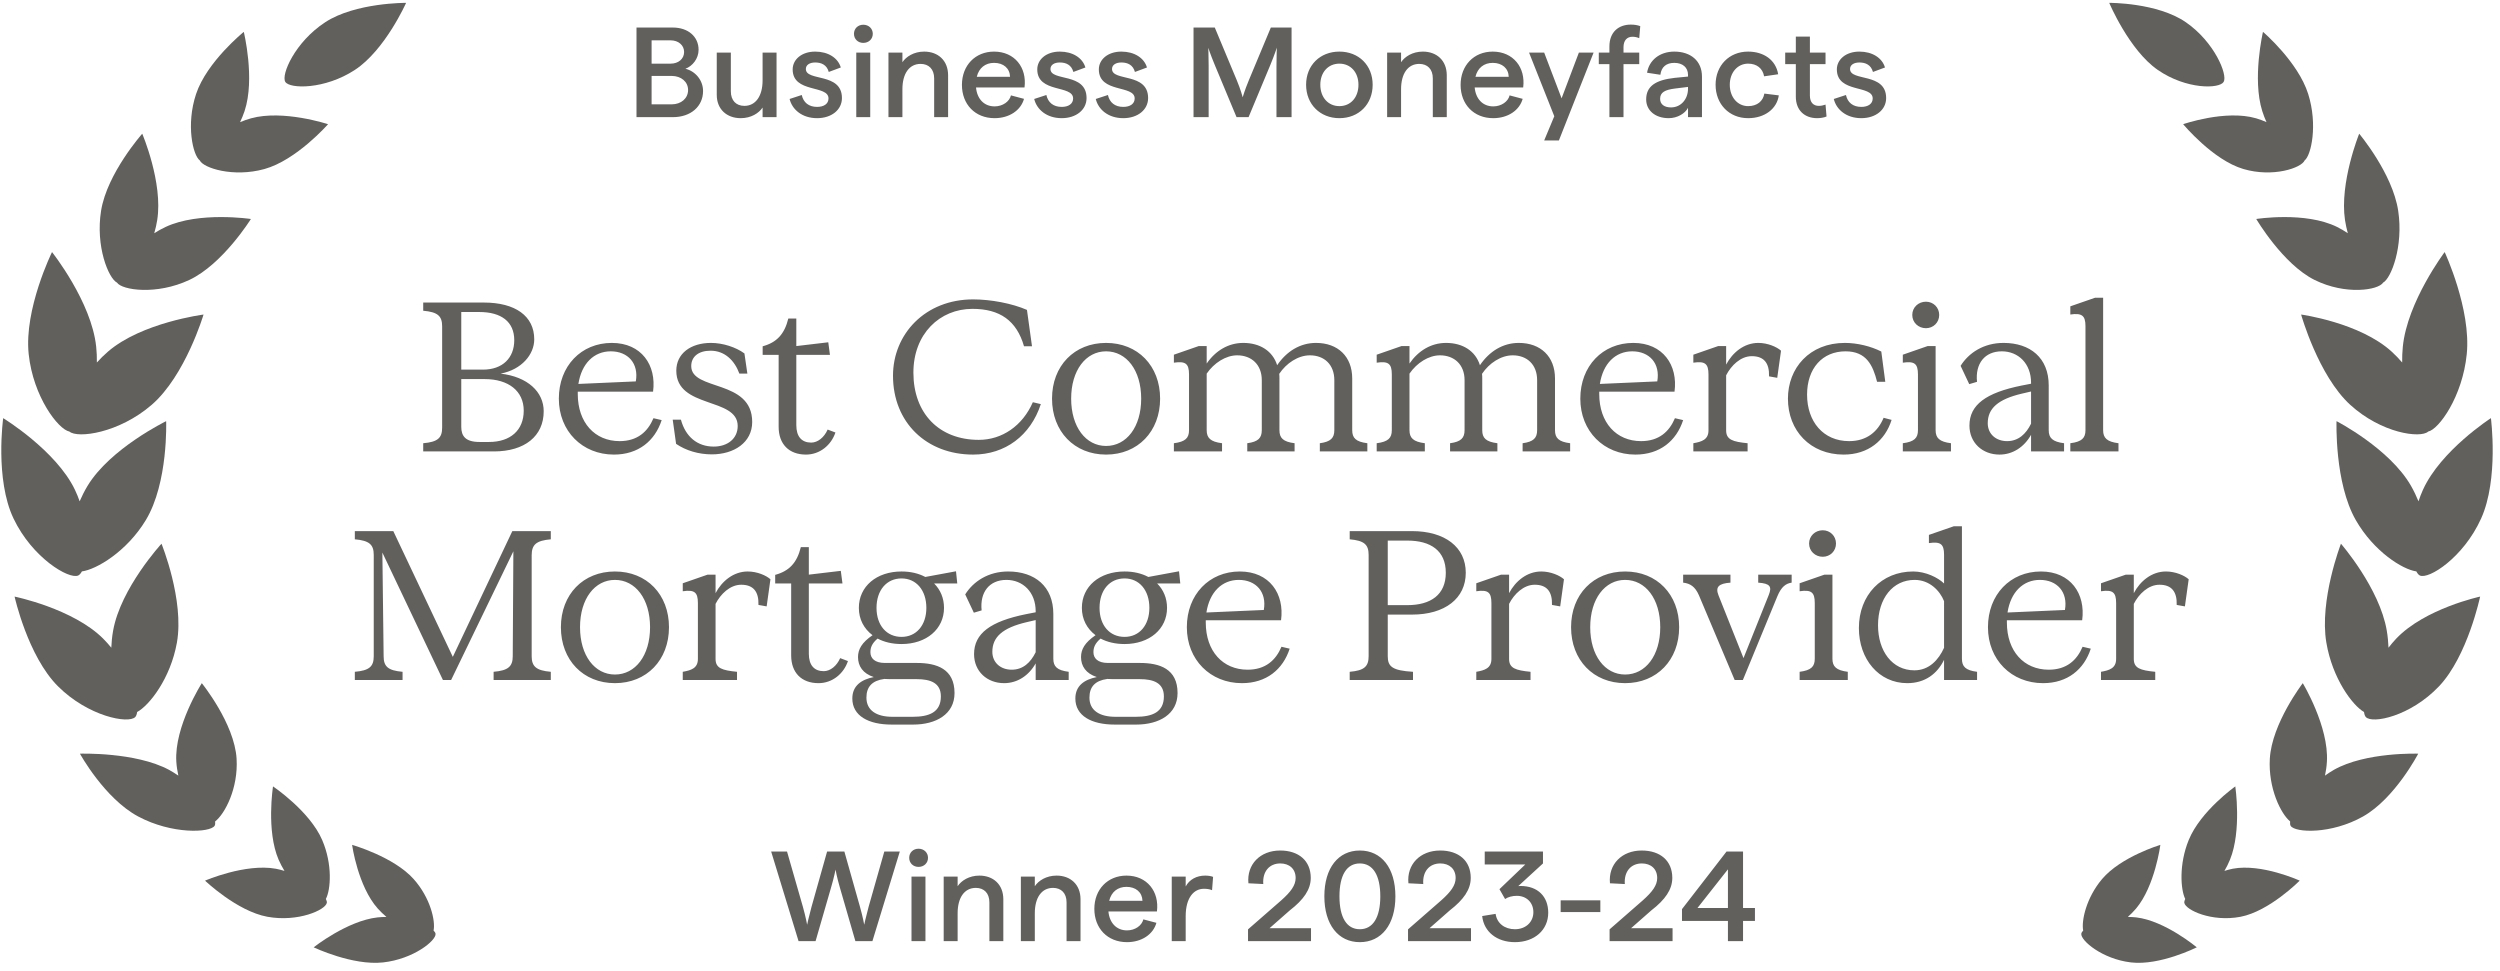 <svg width="175" height="68" viewBox="0 0 175 68" fill="none" xmlns="http://www.w3.org/2000/svg">
<path d="M13.987 11.23C14.225 11.755 16.318 12.44 18.509 11.833C20.76 11.209 22.963 8.694 22.963 8.694C22.963 8.694 19.824 7.659 17.573 8.282C17.305 8.357 17.049 8.448 16.805 8.551C16.922 8.304 17.03 8.044 17.121 7.771C17.872 5.508 17.065 2.231 17.065 2.231C17.065 2.231 14.476 4.323 13.724 6.585C13.01 8.737 13.502 10.873 13.987 11.23Z" fill="#62605D"/>
<path d="M24.841 4.894C26.956 3.51 28.427 0.2 28.427 0.2C28.427 0.2 24.878 0.174 22.763 1.558C20.648 2.942 19.662 5.234 19.972 5.732C20.282 6.229 22.726 6.277 24.841 4.894Z" fill="#62605D"/>
<path d="M8.19 19.784C8.545 20.314 10.957 20.672 13.248 19.598C15.6 18.494 17.563 15.329 17.563 15.329C17.563 15.329 13.943 14.784 11.59 15.887C11.31 16.018 11.047 16.168 10.797 16.325C10.882 16.032 10.953 15.728 11.004 15.412C11.423 12.795 9.957 9.36 9.957 9.36C9.957 9.36 7.495 12.133 7.076 14.75C6.676 17.238 7.595 19.484 8.19 19.784L8.19 19.784Z" fill="#62605D"/>
<path d="M4.859 30.209C5.432 30.703 8.318 30.325 10.617 28.339C12.977 26.299 14.248 22.018 14.248 22.018C14.248 22.018 9.915 22.576 7.554 24.616C7.274 24.857 7.018 25.113 6.781 25.375C6.787 25.012 6.772 24.64 6.732 24.261C6.399 21.115 3.641 17.645 3.641 17.645C3.641 17.645 1.674 21.641 2.008 24.787C2.325 27.779 4.081 30.06 4.859 30.209L4.859 30.209Z" fill="#62605D"/>
<path d="M5.478 40.283C5.569 40.241 5.655 40.139 5.734 39.998C6.738 39.87 8.871 38.617 10.206 36.409C11.79 33.789 11.631 29.481 11.631 29.481C11.631 29.481 7.712 31.391 6.128 34.011C5.912 34.368 5.732 34.731 5.576 35.093C5.481 34.825 5.375 34.557 5.247 34.29C3.933 31.535 0.223 29.27 0.223 29.27C0.223 29.27 -0.367 33.542 0.948 36.298C2.262 39.053 4.836 40.582 5.478 40.283Z" fill="#62605D"/>
<path d="M9.468 50.191C9.535 50.121 9.578 49.998 9.6 49.84C10.456 49.378 11.939 47.486 12.384 44.98C12.912 42.005 11.305 38.06 11.305 38.06C11.305 38.06 8.445 41.173 7.918 44.147C7.846 44.552 7.807 44.95 7.791 45.339C7.615 45.124 7.428 44.911 7.224 44.707C5.111 42.597 1.021 41.761 1.021 41.761C1.021 41.761 1.944 45.93 4.057 48.039C6.171 50.148 8.995 50.689 9.468 50.191Z" fill="#62605D"/>
<path d="M15.06 57.5C15.738 56.974 16.686 55.188 16.561 53.106C16.412 50.642 14.126 47.822 14.126 47.822C14.126 47.822 12.193 50.848 12.342 53.312C12.363 53.651 12.415 53.978 12.485 54.293C12.276 54.154 12.065 54.015 11.833 53.89C9.475 52.626 5.595 52.757 5.595 52.757C5.595 52.757 7.31 55.887 9.668 57.151C12.026 58.415 14.697 58.295 15.02 57.809C15.066 57.74 15.073 57.63 15.06 57.5Z" fill="#62605D"/>
<path d="M22.878 63.197C22.89 63.125 22.862 63.03 22.811 62.925C23.148 62.288 23.292 60.514 22.551 58.797C21.675 56.767 19.111 55.049 19.111 55.049C19.111 55.049 18.627 58.149 19.503 60.179C19.624 60.459 19.765 60.718 19.914 60.964C19.717 60.907 19.517 60.85 19.308 60.812C17.175 60.424 14.353 61.645 14.353 61.645C14.353 61.645 16.592 63.787 18.725 64.175C20.858 64.563 22.791 63.698 22.878 63.197Z" fill="#62605D"/>
<path d="M30.35 65.138C30.492 64.479 30.136 62.86 28.956 61.535C27.559 59.968 24.646 59.14 24.646 59.14C24.646 59.14 25.047 62.031 26.444 63.599C26.637 63.815 26.842 64.008 27.052 64.186C26.849 64.189 26.644 64.193 26.433 64.217C24.298 64.454 21.956 66.313 21.956 66.313C21.956 66.313 24.68 67.608 26.814 67.37C28.949 67.133 30.546 65.833 30.489 65.363C30.481 65.295 30.427 65.218 30.35 65.138L30.35 65.138Z" fill="#62605D"/>
<path d="M44.555 8.2V1.928H47.099C48.157 1.928 48.901 2.555 48.901 3.487C48.901 4.105 48.47 4.634 47.978 4.813C48.658 4.974 49.214 5.602 49.214 6.372C49.214 7.456 48.345 8.2 47.108 8.2H44.555ZM47.019 7.304C47.682 7.304 48.166 6.883 48.166 6.3C48.166 5.727 47.682 5.315 47.019 5.315H45.612V7.304H47.019ZM46.947 4.455C47.485 4.455 47.888 4.123 47.888 3.639C47.888 3.164 47.485 2.824 46.947 2.824H45.612V4.455H46.947ZM51.849 8.272C50.881 8.272 50.173 7.653 50.173 6.641V3.684H51.159V6.39C51.159 7.035 51.526 7.411 52.109 7.411C52.888 7.411 53.381 6.731 53.381 5.628V3.684H54.358V8.2H53.381V7.528C53.121 7.922 52.575 8.272 51.849 8.272ZM57.198 8.272C56.15 8.272 55.451 7.671 55.272 6.928L56.123 6.65C56.239 7.179 56.616 7.483 57.198 7.483C57.673 7.483 57.995 7.268 57.995 6.892C57.995 5.924 55.487 6.542 55.487 4.858C55.487 4.168 56.114 3.612 57.064 3.612C57.969 3.612 58.658 4.052 58.856 4.724L58.013 5.037C57.879 4.544 57.503 4.374 57.064 4.374C56.687 4.374 56.41 4.535 56.41 4.831C56.41 5.718 58.936 5.055 58.936 6.865C58.936 7.689 58.202 8.272 57.198 8.272ZM59.939 8.2V3.684H60.916V8.2H59.939ZM60.432 3.003C60.056 3.003 59.778 2.734 59.778 2.367C59.778 2 60.056 1.731 60.432 1.731C60.808 1.731 61.095 2 61.095 2.367C61.095 2.734 60.808 3.003 60.432 3.003ZM62.192 8.2V3.684H63.169V4.356C63.429 3.962 63.975 3.612 64.692 3.612C65.66 3.612 66.367 4.231 66.367 5.27V8.2H65.391V5.485C65.391 4.84 65.014 4.473 64.441 4.473C63.653 4.473 63.169 5.145 63.169 6.247V8.2H62.192ZM69.62 8.272C68.258 8.272 67.335 7.304 67.335 5.942C67.335 4.58 68.267 3.612 69.584 3.612C71.018 3.612 71.896 4.724 71.716 6.121H68.321C68.392 6.919 68.885 7.447 69.62 7.447C70.184 7.447 70.659 7.116 70.767 6.677L71.681 6.919C71.457 7.725 70.65 8.272 69.62 8.272ZM68.374 5.378H70.704C70.686 4.777 70.238 4.401 69.584 4.401C68.975 4.401 68.527 4.75 68.374 5.378ZM74.321 8.272C73.273 8.272 72.574 7.671 72.394 6.928L73.246 6.65C73.362 7.179 73.739 7.483 74.321 7.483C74.796 7.483 75.118 7.268 75.118 6.892C75.118 5.924 72.609 6.542 72.609 4.858C72.609 4.168 73.237 3.612 74.186 3.612C75.091 3.612 75.781 4.052 75.978 4.724L75.136 5.037C75.002 4.544 74.626 4.374 74.186 4.374C73.81 4.374 73.532 4.535 73.532 4.831C73.532 5.718 76.059 5.055 76.059 6.865C76.059 7.689 75.324 8.272 74.321 8.272ZM78.63 8.272C77.582 8.272 76.883 7.671 76.704 6.928L77.555 6.65C77.671 7.179 78.048 7.483 78.63 7.483C79.105 7.483 79.427 7.268 79.427 6.892C79.427 5.924 76.919 6.542 76.919 4.858C76.919 4.168 77.546 3.612 78.496 3.612C79.401 3.612 80.091 4.052 80.288 4.724L79.445 5.037C79.311 4.544 78.935 4.374 78.496 4.374C78.119 4.374 77.841 4.535 77.841 4.831C77.841 5.718 80.368 5.055 80.368 6.865C80.368 7.689 79.633 8.272 78.63 8.272ZM83.547 8.2V1.928H85.035L86.576 5.62C86.862 6.309 86.988 6.811 86.988 6.811C86.988 6.811 87.131 6.309 87.418 5.62L88.959 1.928H90.41V8.2H89.353V4.607C89.353 3.854 89.38 3.335 89.38 3.335C89.38 3.335 89.219 3.828 88.932 4.526L87.4 8.2H86.558L85.026 4.526C84.739 3.836 84.578 3.344 84.578 3.344C84.578 3.344 84.605 3.854 84.605 4.607V8.2H83.547ZM93.757 8.272C92.404 8.272 91.427 7.295 91.427 5.933C91.427 4.571 92.404 3.612 93.757 3.612C95.11 3.612 96.086 4.571 96.086 5.933C96.086 7.304 95.11 8.272 93.757 8.272ZM93.757 7.429C94.545 7.429 95.092 6.82 95.092 5.933C95.092 5.064 94.545 4.455 93.757 4.455C92.977 4.455 92.422 5.055 92.422 5.933C92.422 6.82 92.977 7.429 93.757 7.429ZM97.099 8.2V3.684H98.075V4.356C98.335 3.962 98.882 3.612 99.598 3.612C100.566 3.612 101.274 4.231 101.274 5.27V8.2H100.297V5.485C100.297 4.84 99.921 4.473 99.347 4.473C98.559 4.473 98.075 5.145 98.075 6.247V8.2H97.099ZM104.526 8.272C103.164 8.272 102.242 7.304 102.242 5.942C102.242 4.58 103.173 3.612 104.491 3.612C105.924 3.612 106.802 4.724 106.623 6.121H103.227C103.299 6.919 103.792 7.447 104.526 7.447C105.091 7.447 105.566 7.116 105.673 6.677L106.587 6.919C106.363 7.725 105.557 8.272 104.526 8.272ZM103.281 5.378H105.611C105.593 4.777 105.145 4.401 104.491 4.401C103.881 4.401 103.433 4.75 103.281 5.378ZM108.093 9.831L108.8 8.137L107.035 3.684H108.093L109.311 6.883L110.521 3.684H111.551L109.123 9.831H108.093ZM112.659 3.254C112.659 2.242 113.304 1.722 114.155 1.722C114.406 1.722 114.63 1.758 114.818 1.829L114.747 2.672C114.576 2.6 114.424 2.573 114.272 2.573C113.895 2.573 113.645 2.824 113.645 3.308V3.684H114.747V4.491H113.645V8.2H112.659V4.491H111.915V3.684H112.659V3.254ZM116.809 8.272C115.841 8.272 115.232 7.707 115.232 6.963C115.232 6.067 115.841 5.602 117.239 5.449L118.161 5.36V5.243C118.161 4.715 117.776 4.401 117.203 4.401C116.656 4.401 116.298 4.67 116.226 5.234L115.294 5.091C115.438 4.213 116.181 3.612 117.203 3.612C118.332 3.612 119.138 4.249 119.138 5.36V8.2H118.161V7.546C117.964 7.94 117.418 8.272 116.809 8.272ZM116.208 6.919C116.208 7.304 116.504 7.519 116.97 7.519C117.678 7.519 118.161 6.928 118.161 6.211V6.085L117.283 6.193C116.531 6.283 116.208 6.471 116.208 6.919ZM122.367 8.272C121.04 8.272 120.091 7.286 120.091 5.933C120.091 4.589 121.04 3.612 122.367 3.612C123.469 3.612 124.311 4.204 124.472 5.198L123.487 5.342C123.388 4.786 122.976 4.455 122.367 4.455C121.641 4.455 121.085 5.064 121.085 5.933C121.085 6.811 121.641 7.429 122.367 7.429C123.003 7.429 123.415 7.08 123.504 6.551L124.517 6.677C124.383 7.618 123.531 8.272 122.367 8.272ZM127.195 8.272C126.344 8.272 125.708 7.743 125.708 6.766V4.491H124.964V3.684H125.708V2.564H126.693V3.684H127.787V4.491H126.693V6.686C126.693 7.17 126.935 7.411 127.321 7.411C127.482 7.411 127.634 7.376 127.787 7.322L127.858 8.155C127.67 8.236 127.419 8.272 127.195 8.272ZM130.292 8.272C129.244 8.272 128.545 7.671 128.365 6.928L129.217 6.65C129.333 7.179 129.709 7.483 130.292 7.483C130.767 7.483 131.089 7.268 131.089 6.892C131.089 5.924 128.58 6.542 128.58 4.858C128.58 4.168 129.208 3.612 130.157 3.612C131.062 3.612 131.752 4.052 131.949 4.724L131.107 5.037C130.973 4.544 130.596 4.374 130.157 4.374C129.781 4.374 129.503 4.535 129.503 4.831C129.503 5.718 132.03 5.055 132.03 6.865C132.03 7.689 131.295 8.272 130.292 8.272Z" fill="#62605D"/>
<path d="M29.625 31.026C30.64 30.938 30.95 30.658 30.95 29.936V22.842C30.95 22.12 30.64 21.841 29.625 21.752V21.178H33.864C36.072 21.178 37.397 22.12 37.397 23.754C37.397 24.814 36.514 25.874 35.042 26.154C36.94 26.374 38.059 27.434 38.059 28.788C38.059 30.525 36.734 31.6 34.571 31.6H29.625V31.026ZM32.289 29.878C32.289 30.525 32.583 30.938 33.57 30.938H34.232C35.733 30.938 36.661 30.113 36.661 28.744C36.661 27.375 35.601 26.536 33.923 26.536H32.289V29.878ZM33.805 25.874C35.189 25.874 35.998 25.049 35.998 23.813C35.998 22.518 35.086 21.841 33.555 21.841H32.289V25.874H33.805ZM42.976 31.821C40.768 31.821 39.119 30.187 39.119 27.905C39.119 25.624 40.679 24.004 42.829 24.004C44.904 24.004 45.964 25.565 45.714 27.419H40.444V27.581C40.444 29.583 41.636 30.879 43.373 30.879C44.624 30.879 45.346 30.216 45.743 29.274L46.317 29.407C45.846 30.864 44.683 31.821 42.976 31.821ZM40.488 26.875L44.507 26.698C44.727 25.447 43.962 24.593 42.755 24.593C41.577 24.593 40.709 25.447 40.488 26.875ZM49.828 31.806C48.901 31.806 48.018 31.541 47.326 31.07L47.09 29.377H47.664C47.988 30.57 48.813 31.261 49.961 31.261C50.932 31.261 51.639 30.702 51.639 29.819C51.639 27.787 47.341 28.626 47.341 25.947C47.341 24.755 48.342 24.004 49.769 24.004C50.594 24.004 51.506 24.299 52.11 24.74L52.316 26.154H51.757C51.418 25.226 50.726 24.549 49.74 24.549C48.886 24.549 48.386 24.976 48.386 25.624C48.386 27.39 52.654 26.521 52.654 29.539C52.654 30.967 51.389 31.806 49.828 31.806ZM58.48 30.275C58.185 31.158 57.39 31.821 56.419 31.821C55.226 31.821 54.505 31.085 54.505 29.878V24.843H53.386V24.24C54.373 23.975 54.917 23.386 55.182 22.297H55.742V24.225L57.979 23.96L58.097 24.843H55.742V29.76C55.742 30.57 56.124 30.982 56.787 30.982C57.243 30.982 57.699 30.614 57.935 30.069L58.48 30.275ZM68.118 31.821C64.851 31.821 62.51 29.569 62.51 26.301C62.51 23.386 64.762 20.957 68.118 20.957C69.355 20.957 70.842 21.237 71.887 21.693L72.24 24.24H71.681C71.165 22.444 69.988 21.62 68.074 21.62C65.778 21.62 63.938 23.372 63.938 26.08C63.938 28.936 65.734 30.79 68.516 30.79C70.15 30.79 71.578 29.804 72.299 28.155L72.858 28.288C72.137 30.496 70.356 31.821 68.118 31.821ZM77.425 31.821C75.202 31.821 73.642 30.201 73.642 27.905C73.642 25.609 75.202 24.004 77.425 24.004C79.647 24.004 81.208 25.609 81.208 27.905C81.208 30.201 79.647 31.821 77.425 31.821ZM74.981 27.905C74.981 29.892 76.012 31.217 77.425 31.217C78.853 31.217 79.883 29.892 79.883 27.905C79.883 25.918 78.853 24.593 77.425 24.593C76.012 24.593 74.981 25.918 74.981 27.905ZM92.388 31.026C93.153 30.923 93.403 30.658 93.403 30.113V26.61C93.403 25.521 92.697 24.873 91.696 24.873C90.872 24.873 90.047 25.418 89.547 26.168C89.561 26.286 89.561 26.389 89.561 26.492V30.113C89.561 30.658 89.812 30.923 90.621 31.026V31.6H87.309V31.026C88.075 30.923 88.325 30.658 88.325 30.113V26.61C88.325 25.521 87.604 24.873 86.603 24.873C85.808 24.873 84.984 25.403 84.468 26.154V30.113C84.468 30.658 84.733 30.923 85.543 31.026V31.6H82.172V31.026C82.982 30.923 83.232 30.658 83.232 30.113V26.212C83.232 25.447 82.982 25.27 82.172 25.388V24.829L83.909 24.225H84.468V25.447C85.087 24.549 85.985 24.004 87.03 24.004C88.207 24.004 89.091 24.578 89.4 25.565C90.062 24.593 91.004 24.004 92.123 24.004C93.654 24.004 94.655 24.961 94.655 26.492V30.113C94.655 30.658 94.905 30.923 95.714 31.026V31.6H92.388V31.026ZM106.583 31.026C107.349 30.923 107.599 30.658 107.599 30.113V26.61C107.599 25.521 106.892 24.873 105.891 24.873C105.067 24.873 104.243 25.418 103.742 26.168C103.757 26.286 103.757 26.389 103.757 26.492V30.113C103.757 30.658 104.007 30.923 104.817 31.026V31.6H101.505V31.026C102.27 30.923 102.52 30.658 102.52 30.113V26.61C102.52 25.521 101.799 24.873 100.798 24.873C100.003 24.873 99.179 25.403 98.664 26.154V30.113C98.664 30.658 98.929 30.923 99.738 31.026V31.6H96.368V31.026C97.177 30.923 97.427 30.658 97.427 30.113V26.212C97.427 25.447 97.177 25.27 96.368 25.388V24.829L98.105 24.225H98.664V25.447C99.282 24.549 100.18 24.004 101.225 24.004C102.403 24.004 103.286 24.578 103.595 25.565C104.257 24.593 105.199 24.004 106.318 24.004C107.849 24.004 108.85 24.961 108.85 26.492V30.113C108.85 30.658 109.1 30.923 109.91 31.026V31.6H106.583V31.026ZM114.478 31.821C112.271 31.821 110.622 30.187 110.622 27.905C110.622 25.624 112.182 24.004 114.331 24.004C116.407 24.004 117.467 25.565 117.216 27.419H111.947V27.581C111.947 29.583 113.139 30.879 114.876 30.879C116.127 30.879 116.848 30.216 117.246 29.274L117.82 29.407C117.349 30.864 116.186 31.821 114.478 31.821ZM111.991 26.875L116.009 26.698C116.23 25.447 115.465 24.593 114.258 24.593C113.08 24.593 112.212 25.447 111.991 26.875ZM123.833 26.345C123.863 25.403 123.465 24.932 122.626 24.932C121.846 24.932 121.184 25.579 120.83 26.271V30.128C120.83 30.776 121.287 30.923 122.332 31.026V31.6H118.534V31.026C119.123 30.923 119.594 30.776 119.594 30.128V26.212C119.594 25.447 119.344 25.27 118.534 25.388V24.829L120.271 24.225H120.83V25.521C121.272 24.681 122.082 24.004 123.083 24.004C123.745 24.004 124.378 24.284 124.672 24.549L124.407 26.448L123.833 26.345ZM131.396 26.728C131.102 25.565 130.646 24.593 129.188 24.593C127.569 24.593 126.495 25.785 126.495 27.625C126.495 29.51 127.628 30.879 129.439 30.879C130.69 30.879 131.455 30.201 131.853 29.245L132.412 29.392C131.956 30.849 130.763 31.821 129.056 31.821C126.73 31.821 125.155 30.157 125.155 27.905C125.155 25.771 126.656 24.004 129.144 24.004C130.013 24.004 130.969 24.24 131.691 24.608L131.97 26.728H131.396ZM133.197 31.026C134.007 30.923 134.257 30.658 134.257 30.113V26.212C134.257 25.447 134.007 25.27 133.197 25.388V24.829L134.934 24.225H135.493V30.113C135.493 30.658 135.758 30.923 136.568 31.026V31.6H133.197V31.026ZM134.816 22.974C134.286 22.974 133.859 22.577 133.859 22.047C133.859 21.517 134.286 21.119 134.816 21.119C135.331 21.119 135.744 21.517 135.744 22.047C135.744 22.577 135.331 22.974 134.816 22.974ZM139.966 31.821C138.774 31.821 137.861 30.996 137.861 29.789C137.861 28.332 139.024 27.493 141.497 26.992L142.174 26.86V26.787C142.174 25.447 141.276 24.593 140.128 24.593C138.936 24.593 138.258 25.447 138.391 26.728L137.846 26.89L137.243 25.609C137.802 24.711 138.847 24.004 140.246 24.004C142.115 24.004 143.41 25.049 143.41 26.978V30.113C143.41 30.658 143.675 30.923 144.485 31.026V31.6H142.174V30.437C141.688 31.305 140.879 31.821 139.966 31.821ZM139.142 29.627C139.142 30.378 139.716 30.879 140.496 30.879C141.291 30.879 141.821 30.378 142.174 29.657V27.405L141.541 27.552C139.848 27.949 139.142 28.597 139.142 29.627ZM145.983 22.827C145.983 22.076 145.718 21.899 144.923 22.017V21.443L146.66 20.84H147.219V30.113C147.219 30.658 147.484 30.923 148.294 31.026V31.6H144.923V31.026C145.733 30.923 145.983 30.658 145.983 30.113V22.827ZM24.838 47.026C25.853 46.938 26.162 46.658 26.162 45.937V38.842C26.162 38.12 25.853 37.841 24.838 37.752V37.178H27.531L31.697 45.981L35.863 37.178H38.556V37.752C37.541 37.841 37.217 38.12 37.217 38.871V45.937C37.217 46.658 37.541 46.938 38.556 47.026V47.6H34.553V47.026C35.568 46.938 35.892 46.658 35.892 45.937L35.936 38.591L31.579 47.6H31.005L26.766 38.68L26.854 45.937C26.854 46.658 27.163 46.938 28.179 47.026V47.6H24.838V47.026ZM43.046 47.821C40.823 47.821 39.263 46.202 39.263 43.905C39.263 41.609 40.823 40.004 43.046 40.004C45.268 40.004 46.829 41.609 46.829 43.905C46.829 46.202 45.268 47.821 43.046 47.821ZM40.602 43.905C40.602 45.892 41.633 47.217 43.046 47.217C44.474 47.217 45.504 45.892 45.504 43.905C45.504 41.918 44.474 40.593 43.046 40.593C41.633 40.593 40.602 41.918 40.602 43.905ZM53.092 42.345C53.122 41.403 52.724 40.932 51.885 40.932C51.105 40.932 50.443 41.579 50.089 42.271V46.128C50.089 46.776 50.546 46.923 51.591 47.026V47.6H47.793V47.026C48.382 46.923 48.853 46.776 48.853 46.128V42.212C48.853 41.447 48.603 41.27 47.793 41.388V40.829L49.53 40.225H50.089V41.521C50.531 40.681 51.34 40.004 52.342 40.004C53.004 40.004 53.637 40.284 53.931 40.549L53.666 42.448L53.092 42.345ZM59.356 46.275C59.062 47.158 58.267 47.821 57.295 47.821C56.103 47.821 55.382 47.085 55.382 45.878V40.843H54.263V40.24C55.249 39.975 55.794 39.386 56.059 38.297H56.618V40.225L58.856 39.96L58.973 40.843H56.618V45.76C56.618 46.569 57.001 46.982 57.663 46.982C58.12 46.982 58.576 46.614 58.811 46.069L59.356 46.275ZM62.416 50.721C60.782 50.721 59.663 50.102 59.663 48.895C59.663 47.997 60.296 47.57 61.165 47.394C60.399 47.144 60.061 46.628 60.061 45.995C60.061 45.451 60.326 44.98 61.077 44.465C60.473 44.008 60.12 43.346 60.12 42.551C60.12 41.05 61.356 40.004 63.108 40.004C63.741 40.004 64.3 40.137 64.771 40.387L66.92 39.99L67.009 40.843H65.389C65.831 41.285 66.081 41.874 66.081 42.551C66.081 44.038 64.845 45.083 63.108 45.083C62.475 45.083 61.901 44.95 61.43 44.7C61.032 45.039 60.929 45.333 60.929 45.657C60.929 46.069 61.224 46.407 61.945 46.407H64.182C65.566 46.407 66.817 46.82 66.817 48.513C66.817 49.999 65.522 50.721 63.917 50.721H62.416ZM63.108 44.582C64.138 44.582 64.845 43.773 64.845 42.551C64.845 41.315 64.138 40.49 63.108 40.49C62.063 40.49 61.356 41.315 61.356 42.551C61.356 43.773 62.063 44.582 63.108 44.582ZM60.65 48.836C60.65 49.719 61.342 50.176 62.475 50.176H63.888C65.051 50.176 65.861 49.852 65.861 48.748C65.861 47.791 65.11 47.541 64.182 47.541H62.298L61.901 47.526C61.047 47.644 60.65 48.071 60.65 48.836ZM70.289 47.821C69.096 47.821 68.184 46.996 68.184 45.789C68.184 44.332 69.347 43.493 71.82 42.992L72.497 42.86V42.786C72.497 41.447 71.599 40.593 70.451 40.593C69.258 40.593 68.581 41.447 68.714 42.728L68.169 42.889L67.565 41.609C68.125 40.711 69.17 40.004 70.568 40.004C72.438 40.004 73.733 41.05 73.733 42.978V46.113C73.733 46.658 73.998 46.923 74.808 47.026V47.6H72.497V46.437C72.011 47.306 71.201 47.821 70.289 47.821ZM69.464 45.627C69.464 46.378 70.038 46.879 70.819 46.879C71.613 46.879 72.143 46.378 72.497 45.657V43.405L71.864 43.552C70.171 43.949 69.464 44.597 69.464 45.627ZM78.028 50.721C76.394 50.721 75.275 50.102 75.275 48.895C75.275 47.997 75.908 47.57 76.776 47.394C76.011 47.144 75.672 46.628 75.672 45.995C75.672 45.451 75.937 44.98 76.688 44.465C76.085 44.008 75.731 43.346 75.731 42.551C75.731 41.05 76.968 40.004 78.719 40.004C79.352 40.004 79.912 40.137 80.383 40.387L82.532 39.99L82.62 40.843H81.001C81.443 41.285 81.693 41.874 81.693 42.551C81.693 44.038 80.456 45.083 78.719 45.083C78.087 45.083 77.513 44.95 77.041 44.7C76.644 45.039 76.541 45.333 76.541 45.657C76.541 46.069 76.835 46.407 77.557 46.407H79.794C81.178 46.407 82.429 46.82 82.429 48.513C82.429 49.999 81.133 50.721 79.529 50.721H78.028ZM78.719 44.582C79.75 44.582 80.456 43.773 80.456 42.551C80.456 41.315 79.75 40.49 78.719 40.49C77.674 40.49 76.968 41.315 76.968 42.551C76.968 43.773 77.674 44.582 78.719 44.582ZM76.261 48.836C76.261 49.719 76.953 50.176 78.087 50.176H79.5C80.662 50.176 81.472 49.852 81.472 48.748C81.472 47.791 80.721 47.541 79.794 47.541H77.91L77.513 47.526C76.659 47.644 76.261 48.071 76.261 48.836ZM86.936 47.821C84.728 47.821 83.079 46.187 83.079 43.905C83.079 41.624 84.639 40.004 86.788 40.004C88.864 40.004 89.924 41.565 89.673 43.419H84.404V43.581C84.404 45.583 85.596 46.879 87.333 46.879C88.584 46.879 89.305 46.216 89.703 45.274L90.277 45.407C89.806 46.864 88.643 47.821 86.936 47.821ZM84.448 42.875L88.466 42.698C88.687 41.447 87.922 40.593 86.715 40.593C85.537 40.593 84.669 41.447 84.448 42.875ZM94.479 47.026C95.495 46.938 95.804 46.658 95.804 45.937V38.842C95.804 38.12 95.495 37.841 94.479 37.752V37.178H98.836C101.147 37.178 102.604 38.297 102.604 40.093C102.604 41.889 101.147 43.022 98.836 43.022H97.143V45.937C97.143 46.658 97.452 46.938 98.91 47.026V47.6H94.479V47.026ZM98.512 42.36C100.146 42.36 101.206 41.638 101.206 40.093C101.206 38.547 100.146 37.841 98.512 37.841H97.143V42.36H98.512ZM108.639 42.345C108.668 41.403 108.271 40.932 107.432 40.932C106.652 40.932 105.989 41.579 105.636 42.271V46.128C105.636 46.776 106.092 46.923 107.137 47.026V47.6H103.34V47.026C103.928 46.923 104.399 46.776 104.399 46.128V42.212C104.399 41.447 104.149 41.27 103.34 41.388V40.829L105.077 40.225H105.636V41.521C106.078 40.681 106.887 40.004 107.888 40.004C108.55 40.004 109.183 40.284 109.478 40.549L109.213 42.448L108.639 42.345ZM113.758 47.821C111.536 47.821 109.975 46.202 109.975 43.905C109.975 41.609 111.536 40.004 113.758 40.004C115.981 40.004 117.541 41.609 117.541 43.905C117.541 46.202 115.981 47.821 113.758 47.821ZM111.315 43.905C111.315 45.892 112.345 47.217 113.758 47.217C115.186 47.217 116.217 45.892 116.217 43.905C116.217 41.918 115.186 40.593 113.758 40.593C112.345 40.593 111.315 41.918 111.315 43.905ZM118.924 41.668C118.659 41.064 118.321 40.843 117.82 40.785V40.225H121.132V40.785C120.323 40.843 120.058 41.079 120.293 41.668L122.045 46.069L123.811 41.653C124.047 41.064 123.914 40.843 123.075 40.785V40.225H125.416V40.785C125.018 40.843 124.695 41.064 124.415 41.741L122.001 47.6H121.427L118.924 41.668ZM125.974 47.026C126.783 46.923 127.034 46.658 127.034 46.113V42.212C127.034 41.447 126.783 41.27 125.974 41.388V40.829L127.711 40.225H128.27V46.113C128.27 46.658 128.535 46.923 129.345 47.026V47.6H125.974V47.026ZM127.593 38.974C127.063 38.974 126.636 38.577 126.636 38.047C126.636 37.517 127.063 37.119 127.593 37.119C128.108 37.119 128.52 37.517 128.52 38.047C128.52 38.577 128.108 38.974 127.593 38.974ZM130.122 43.964C130.122 41.653 131.712 40.004 133.92 40.004C134.803 40.004 135.657 40.431 136.084 40.843V38.827C136.084 38.076 135.834 37.9 135.024 38.017V37.443L136.761 36.84H137.335V46.113C137.335 46.658 137.585 46.923 138.395 47.026V47.6H136.084V46.187C135.613 47.158 134.759 47.821 133.508 47.821C131.521 47.821 130.122 46.143 130.122 43.964ZM136.084 42.08C135.79 41.344 135.068 40.593 134.023 40.593C132.507 40.593 131.462 41.874 131.462 43.773C131.462 45.569 132.448 46.923 134.009 46.923C135.039 46.923 135.701 46.187 136.084 45.348V42.08ZM143.014 47.821C140.806 47.821 139.157 46.187 139.157 43.905C139.157 41.624 140.718 40.004 142.867 40.004C144.942 40.004 146.002 41.565 145.752 43.419H140.482V43.581C140.482 45.583 141.674 46.879 143.411 46.879C144.663 46.879 145.384 46.216 145.781 45.274L146.355 45.407C145.884 46.864 144.721 47.821 143.014 47.821ZM140.526 42.875L144.545 42.698C144.766 41.447 144 40.593 142.793 40.593C141.616 40.593 140.747 41.447 140.526 42.875ZM152.369 42.345C152.398 41.403 152.001 40.932 151.162 40.932C150.382 40.932 149.719 41.579 149.366 42.271V46.128C149.366 46.776 149.822 46.923 150.867 47.026V47.6H147.07V47.026C147.658 46.923 148.129 46.776 148.129 46.128V42.212C148.129 41.447 147.879 41.27 147.07 41.388V40.829L148.807 40.225H149.366V41.521C149.807 40.681 150.617 40.004 151.618 40.004C152.28 40.004 152.913 40.284 153.208 40.549L152.943 42.448L152.369 42.345Z" fill="#62605D"/>
<path d="M55.899 65.879L53.981 59.608H55.092L56.203 63.478C56.409 64.213 56.499 64.733 56.499 64.733C56.499 64.733 56.606 64.213 56.804 63.487L57.897 59.608H59.106L60.199 63.478C60.406 64.213 60.495 64.733 60.495 64.733C60.495 64.733 60.603 64.213 60.8 63.487L61.902 59.608H62.986L61.069 65.879H59.877L58.793 62.134C58.578 61.399 58.488 60.871 58.488 60.871C58.488 60.871 58.389 61.399 58.175 62.125L57.09 65.879H55.899ZM63.805 65.879V61.364H64.782V65.879H63.805ZM64.298 60.683C63.922 60.683 63.644 60.414 63.644 60.047C63.644 59.679 63.922 59.41 64.298 59.41C64.674 59.41 64.961 59.679 64.961 60.047C64.961 60.414 64.674 60.683 64.298 60.683ZM66.058 65.879V61.364H67.034V62.036C67.294 61.641 67.841 61.292 68.558 61.292C69.525 61.292 70.233 61.91 70.233 62.95V65.879H69.257V63.164C69.257 62.519 68.88 62.152 68.307 62.152C67.518 62.152 67.034 62.824 67.034 63.926V65.879H66.058ZM71.461 65.879V61.364H72.437V62.036C72.697 61.641 73.244 61.292 73.961 61.292C74.928 61.292 75.636 61.91 75.636 62.95V65.879H74.659V63.164C74.659 62.519 74.283 62.152 73.71 62.152C72.921 62.152 72.437 62.824 72.437 63.926V65.879H71.461ZM78.889 65.951C77.527 65.951 76.604 64.983 76.604 63.621C76.604 62.26 77.536 61.292 78.853 61.292C80.286 61.292 81.164 62.403 80.985 63.801H77.589C77.661 64.598 78.154 65.127 78.889 65.127C79.453 65.127 79.928 64.795 80.035 64.356L80.949 64.598C80.725 65.404 79.919 65.951 78.889 65.951ZM77.643 63.057H79.973C79.955 62.457 79.507 62.08 78.853 62.08C78.243 62.08 77.796 62.43 77.643 63.057ZM82.022 65.879V61.364H82.998V62.053C83.258 61.561 83.769 61.292 84.36 61.292C84.548 61.292 84.772 61.319 84.916 61.382L84.844 62.313C84.656 62.233 84.459 62.215 84.27 62.215C83.572 62.215 82.998 62.833 82.998 64.132V65.879H82.022ZM87.362 65.879V65.055L89.692 63.021C90.355 62.43 90.695 61.973 90.695 61.462C90.695 60.817 90.248 60.441 89.62 60.441C88.85 60.441 88.366 61.014 88.429 61.883L87.389 61.83C87.264 60.504 88.214 59.536 89.611 59.536C90.91 59.536 91.753 60.253 91.753 61.453C91.753 62.26 91.26 62.976 90.283 63.729L88.868 64.974H91.771V65.879H87.362ZM95.187 65.951C93.682 65.951 92.705 64.724 92.705 62.743C92.705 60.754 93.682 59.536 95.187 59.536C96.701 59.536 97.678 60.754 97.678 62.743C97.678 64.724 96.701 65.951 95.187 65.951ZM95.187 65.046C96.101 65.046 96.621 64.231 96.621 62.743C96.621 61.256 96.101 60.441 95.187 60.441C94.273 60.441 93.762 61.256 93.762 62.743C93.762 64.231 94.273 65.046 95.187 65.046ZM98.562 65.879V65.055L100.891 63.021C101.554 62.43 101.895 61.973 101.895 61.462C101.895 60.817 101.447 60.441 100.82 60.441C100.049 60.441 99.565 61.014 99.628 61.883L98.589 61.83C98.463 60.504 99.413 59.536 100.811 59.536C102.11 59.536 102.952 60.253 102.952 61.453C102.952 62.26 102.459 62.976 101.483 63.729L100.067 64.974H102.97V65.879H98.562ZM106.046 65.951C104.783 65.951 103.869 65.225 103.752 64.123L104.693 63.971C104.783 64.625 105.32 65.046 106.046 65.046C106.799 65.046 107.336 64.544 107.336 63.855C107.336 63.164 106.843 62.708 106.18 62.708C105.867 62.708 105.562 62.788 105.356 62.932L104.962 62.242L106.772 60.512H103.931V59.608H108.008V60.441L106.279 62.027L106.431 62.018C107.65 62.018 108.376 62.761 108.376 63.89C108.376 65.1 107.417 65.951 106.046 65.951ZM109.246 63.846V63.021H112.024V63.846H109.246ZM112.671 65.879V65.055L115 63.021C115.663 62.43 116.004 61.973 116.004 61.462C116.004 60.817 115.556 60.441 114.928 60.441C114.158 60.441 113.674 61.014 113.737 61.883L112.697 61.83C112.572 60.504 113.522 59.536 114.919 59.536C116.219 59.536 117.061 60.253 117.061 61.453C117.061 62.26 116.568 62.976 115.591 63.729L114.176 64.974H117.079V65.879H112.671ZM120.955 65.879V64.464H117.739V63.639L120.857 59.608H122.013V63.559H122.846V64.464H122.013V65.879H120.955ZM118.823 63.559H120.955V60.853L118.823 63.559Z" fill="#62605D"/>
<path d="M161.325 11.229C161.1 11.755 159.116 12.44 157.041 11.832C154.908 11.209 152.821 8.693 152.821 8.693C152.821 8.693 155.795 7.658 157.928 8.282C158.182 8.356 158.424 8.448 158.655 8.55C158.544 8.303 158.442 8.044 158.356 7.77C157.644 5.507 158.409 2.23 158.409 2.23C158.409 2.23 160.862 4.322 161.575 6.584C162.251 8.737 161.785 10.873 161.325 11.229Z" fill="#62605D"/>
<path d="M151.043 4.894C149.039 3.51 147.646 0.2 147.646 0.2C147.646 0.2 151.007 0.174 153.011 1.558C155.015 2.942 155.949 5.234 155.656 5.732C155.362 6.229 153.046 6.277 151.043 4.894Z" fill="#62605D"/>
<path d="M166.817 19.784C166.481 20.315 164.195 20.672 162.025 19.598C159.797 18.494 157.938 15.329 157.938 15.329C157.938 15.329 161.367 14.784 163.596 15.887C163.861 16.018 164.11 16.168 164.347 16.325C164.267 16.032 164.2 15.728 164.151 15.412C163.754 12.795 165.143 9.36 165.143 9.36C165.143 9.36 167.476 12.133 167.873 14.75C168.251 17.239 167.381 19.484 166.817 19.784L166.817 19.784Z" fill="#62605D"/>
<path d="M169.973 30.21C169.43 30.703 166.696 30.325 164.518 28.339C162.282 26.299 161.078 22.018 161.078 22.018C161.078 22.018 165.183 22.576 167.419 24.616C167.685 24.858 167.928 25.113 168.152 25.375C168.147 25.012 168.16 24.64 168.198 24.261C168.514 21.115 171.127 17.645 171.127 17.645C171.127 17.645 172.99 21.641 172.673 24.787C172.374 27.779 170.71 30.061 169.973 30.209L169.973 30.21Z" fill="#62605D"/>
<path d="M169.386 40.283C169.3 40.24 169.218 40.139 169.144 39.998C168.192 39.87 166.172 38.617 164.907 36.409C163.406 33.788 163.557 29.48 163.557 29.48C163.557 29.48 167.27 31.391 168.771 34.011C168.975 34.368 169.146 34.73 169.293 35.092C169.384 34.824 169.484 34.556 169.605 34.29C170.85 31.535 174.364 29.27 174.364 29.27C174.364 29.27 174.923 33.542 173.678 36.297C172.432 39.053 169.994 40.582 169.386 40.283Z" fill="#62605D"/>
<path d="M165.607 50.191C165.543 50.121 165.503 49.998 165.481 49.84C164.671 49.378 163.265 47.486 162.844 44.98C162.344 42.005 163.866 38.06 163.866 38.06C163.866 38.06 166.575 41.173 167.075 44.147C167.143 44.552 167.18 44.95 167.195 45.339C167.362 45.124 167.539 44.911 167.732 44.707C169.734 42.597 173.609 41.761 173.609 41.761C173.609 41.761 172.734 45.93 170.732 48.04C168.73 50.148 166.055 50.689 165.607 50.191Z" fill="#62605D"/>
<path d="M160.309 57.5C159.667 56.974 158.769 55.189 158.888 53.106C159.029 50.643 161.194 47.822 161.194 47.822C161.194 47.822 163.025 50.849 162.884 53.312C162.865 53.652 162.815 53.978 162.749 54.294C162.947 54.154 163.147 54.015 163.367 53.891C165.601 52.627 169.276 52.757 169.276 52.757C169.276 52.757 167.652 55.888 165.417 57.151C163.183 58.415 160.653 58.296 160.347 57.81C160.303 57.741 160.296 57.631 160.309 57.5Z" fill="#62605D"/>
<path d="M152.902 63.197C152.891 63.126 152.917 63.03 152.965 62.925C152.647 62.288 152.51 60.514 153.212 58.797C154.042 56.767 156.471 55.049 156.471 55.049C156.471 55.049 156.93 58.149 156.099 60.179C155.985 60.459 155.852 60.719 155.71 60.964C155.897 60.907 156.086 60.85 156.285 60.812C158.305 60.424 160.979 61.645 160.979 61.645C160.979 61.645 158.857 63.787 156.837 64.175C154.816 64.563 152.985 63.698 152.902 63.197Z" fill="#62605D"/>
<path d="M145.823 65.138C145.688 64.479 146.025 62.86 147.143 61.536C148.466 59.968 151.226 59.14 151.226 59.14C151.226 59.14 150.847 62.031 149.523 63.599C149.341 63.815 149.146 64.008 148.947 64.186C149.14 64.189 149.334 64.193 149.533 64.217C151.556 64.454 153.774 66.313 153.774 66.313C153.774 66.313 151.194 67.608 149.172 67.37C147.15 67.133 145.637 65.833 145.691 65.363C145.699 65.295 145.75 65.218 145.823 65.138L145.823 65.138Z" fill="#62605D"/>
</svg>
